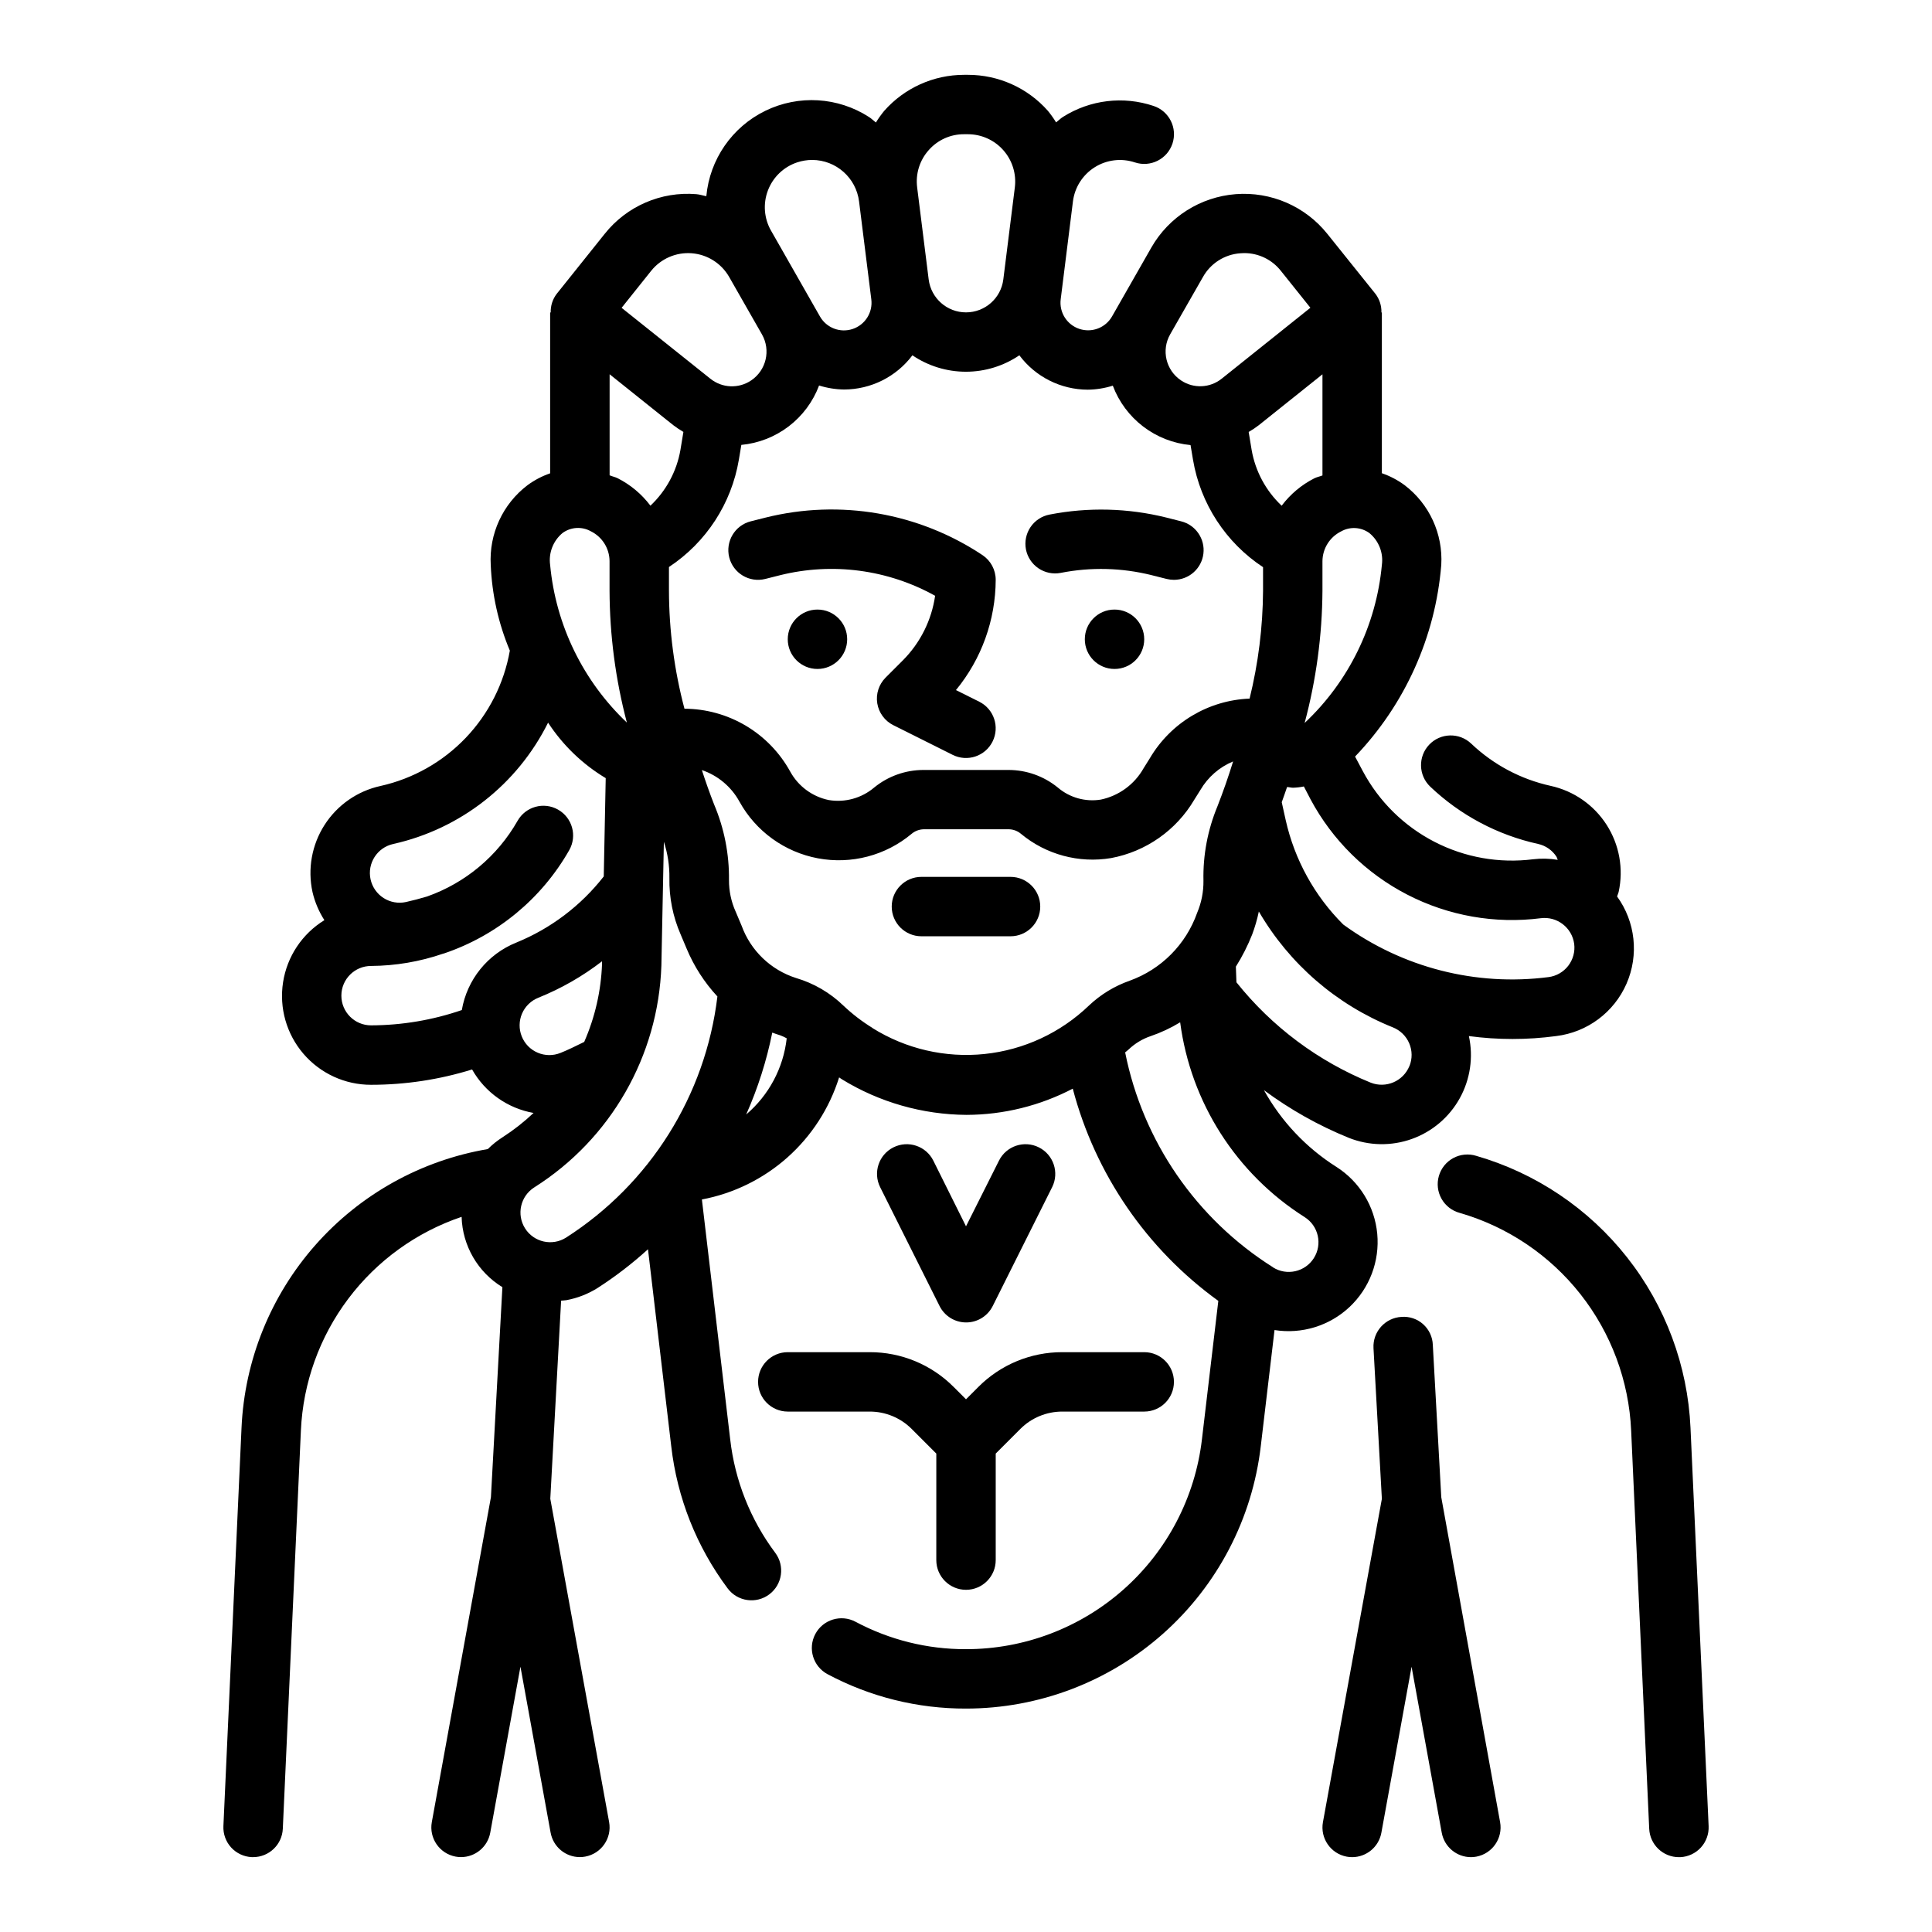 <?xml version="1.0" encoding="UTF-8"?>
<!-- Uploaded to: ICON Repo, www.iconrepo.com, Generator: ICON Repo Mixer Tools -->
<svg fill="#000000" width="800px" height="800px" version="1.1" viewBox="144 144 512 512" xmlns="http://www.w3.org/2000/svg">
 <g>
  <path d="m592 522.38c-0.742-16.441-6.621-32.238-16.805-45.164-10.184-12.926-24.164-22.336-39.977-26.906-2.019-0.629-4.207-0.418-6.07 0.582-1.863 1.004-3.246 2.715-3.832 4.75-0.59 2.031-0.332 4.215 0.711 6.059 1.039 1.84 2.777 3.188 4.824 3.731 12.648 3.656 23.832 11.188 31.98 21.531s12.848 22.98 13.441 36.133l4.785 105.55c0.191 4.211 3.66 7.523 7.871 7.519h0.363c2.086-0.094 4.051-1.016 5.461-2.559 1.406-1.543 2.144-3.582 2.051-5.668z"/>
  <path d="m523.71 500.41c-0.07-2.098-0.996-4.078-2.562-5.481-1.562-1.402-3.633-2.102-5.727-1.941-4.336 0.234-7.664 3.941-7.43 8.281l2.219 39.934-15.617 85.68c-0.777 4.262 2.039 8.352 6.297 9.148 0.477 0.09 0.961 0.137 1.449 0.133 3.801-0.004 7.055-2.723 7.738-6.465l8.004-43.996 7.996 43.996h0.004c0.68 3.742 3.941 6.465 7.746 6.465 0.473 0 0.949-0.043 1.414-0.133 4.262-0.797 7.074-4.887 6.301-9.148l-15.59-86.105z"/>
  <path d="m438.71 227.84c-1.727 3.035-5.359 4.426-8.668 3.32-3.312-1.102-5.383-4.391-4.945-7.852l3.242-25.926c0.469-3.727 2.578-7.047 5.758-9.051 3.176-2.004 7.086-2.477 10.648-1.293 4.133 1.375 8.594-0.859 9.969-4.988 1.371-4.133-0.863-8.594-4.992-9.969-8.035-2.699-16.855-1.637-24.02 2.898-0.668 0.418-1.203 0.984-1.828 1.457h0.004c-0.656-1.07-1.387-2.098-2.18-3.07-5.371-6.074-13.094-9.543-21.199-9.535h-0.992c-8.113 0-15.836 3.484-21.199 9.566-0.797 0.973-1.527 2-2.184 3.07-0.621-0.473-1.156-1.039-1.828-1.457h0.004c-8.238-5.316-18.652-5.941-27.469-1.652-8.812 4.289-14.746 12.871-15.648 22.633-0.891-0.156-1.738-0.465-2.652-0.535-9.344-0.77-18.457 3.18-24.285 10.523l-12.727 15.91c-1.07 1.41-1.629 3.148-1.574 4.918h-0.152v42.629c-2.148 0.738-4.172 1.801-6.004 3.148-6.559 4.988-10.211 12.91-9.738 21.137 0.32 7.809 2.035 15.496 5.062 22.703-1.531 8.691-5.602 16.738-11.699 23.121-6.098 6.383-13.949 10.816-22.562 12.742-6.121 1.336-11.461 5.051-14.84 10.324-3.383 5.273-4.531 11.676-3.195 17.797 0.617 2.644 1.684 5.16 3.148 7.445-5.875 3.606-9.875 9.605-10.945 16.418s0.898 13.75 5.387 18.984c4.484 5.234 11.039 8.242 17.934 8.227 9.078-0.004 18.102-1.371 26.766-4.062 3.438 6.078 9.41 10.305 16.289 11.523-2.527 2.391-5.266 4.539-8.188 6.422-1.422 0.906-2.742 1.961-3.938 3.152-17.68 3.004-33.797 11.973-45.672 25.41-11.871 13.438-18.789 30.535-19.594 48.453l-4.801 105.55c-0.098 2.086 0.641 4.129 2.051 5.672s3.379 2.461 5.465 2.555h0.355c4.211 0.004 7.684-3.309 7.871-7.519l4.793-105.55c0.57-12.629 4.941-24.789 12.543-34.891 7.598-10.102 18.07-17.672 30.047-21.719 0.219 7.641 4.285 14.652 10.809 18.633l-3.039 55.656-15.664 86.105c-0.777 4.262 2.039 8.352 6.297 9.148 0.477 0.09 0.961 0.137 1.449 0.133 3.801-0.004 7.055-2.723 7.738-6.465l8.004-43.996 7.996 43.996h0.004c0.68 3.742 3.941 6.465 7.746 6.465 0.473 0 0.949-0.043 1.414-0.133 4.277-0.781 7.113-4.875 6.34-9.148l-15.59-85.68 2.867-52.508c0.465-0.055 0.938-0.039 1.402-0.125 2.953-0.547 5.773-1.656 8.312-3.258 4.711-3.039 9.164-6.461 13.309-10.234l6.164 52.215c1.566 13.66 6.727 26.656 14.957 37.668 2.609 3.477 7.543 4.184 11.023 1.574 3.477-2.609 4.184-7.543 1.574-11.02-6.566-8.777-10.68-19.137-11.926-30.023l-7.504-63.605v-0.004c8.426-1.59 16.258-5.438 22.664-11.137 6.402-5.699 11.141-13.035 13.699-21.215 0.234 0.148 0.473 0.34 0.715 0.488 9.949 6.109 21.387 9.375 33.062 9.445 9.801-0.027 19.453-2.414 28.141-6.949 5.961 22.648 19.594 42.527 38.574 56.242l-4.344 36.715c-1.801 15.32-9.16 29.441-20.688 39.688-11.523 10.25-26.41 15.906-41.832 15.898-10.215 0.039-20.273-2.461-29.285-7.266-3.84-2.043-8.609-0.586-10.652 3.25-2.043 3.84-0.586 8.609 3.254 10.652 11.285 6.019 23.891 9.148 36.684 9.109 19.277-0.004 37.883-7.09 52.285-19.906 14.398-12.82 23.59-30.48 25.828-49.629l3.644-30.781c7.203 1.148 14.535-1.102 19.859-6.09 5.32-4.988 8.039-12.156 7.363-19.422s-4.672-13.809-10.824-17.727c-8.004-5.062-14.605-12.055-19.203-20.336 6.941 5.148 14.5 9.398 22.508 12.645 5.336 2.121 11.262 2.227 16.668 0.297 5.406-1.93 9.926-5.762 12.711-10.781 2.785-5.019 3.648-10.883 2.426-16.492 7.672 1.031 15.445 1.031 23.117 0 8.242-0.996 15.336-6.277 18.66-13.883 3.32-7.606 2.367-16.398-2.504-23.117 0.109-0.402 0.324-0.789 0.418-1.188h-0.004c1.34-6.121 0.195-12.52-3.184-17.793-3.379-5.273-8.715-8.988-14.832-10.328-7.91-1.742-15.191-5.617-21.059-11.199-3.156-2.996-8.137-2.863-11.133 0.289-2.992 3.156-2.863 8.137 0.293 11.133 7.953 7.555 17.816 12.797 28.527 15.16 2.043 0.438 3.824 1.68 4.945 3.441 0.117 0.254 0.219 0.516 0.305 0.785-2.156-0.363-4.356-0.418-6.523-0.156-8.992 1.137-18.113-0.477-26.164-4.633-8.051-4.156-14.652-10.656-18.93-18.645l-2.094-3.938c13.227-13.797 21.297-31.73 22.844-50.781 0.488-8.234-3.164-16.172-9.734-21.16-1.832-1.348-3.859-2.41-6.008-3.148v-42.605h-0.117c0.051-1.77-0.504-3.508-1.574-4.918l-12.762-15.91c-5.852-7.312-14.945-11.25-24.281-10.523-9.336 0.727-17.711 6.023-22.359 14.152zm53.602 42.918h-0.004c-3.402 1.727-6.363 4.211-8.656 7.262-4.176-3.938-6.965-9.117-7.953-14.77l-0.789-4.777h0.004c0.941-0.543 1.844-1.148 2.707-1.812l16.844-13.469v26.805c-0.715 0.285-1.453 0.41-2.156 0.762zm25.191 155.77h-0.004c-1.637 4.016-6.195 5.969-10.234 4.391-13.949-5.668-26.207-14.832-35.598-26.605l-0.148-4.148c1.703-2.699 3.148-5.551 4.32-8.52 0.742-1.98 1.332-4.019 1.766-6.09 8.086 13.898 20.578 24.703 35.504 30.699 1.949 0.77 3.516 2.289 4.344 4.219 0.828 1.93 0.852 4.109 0.062 6.055zm-26.188-70.684c5.785 10.816 14.719 19.617 25.617 25.238 10.902 5.625 23.25 7.805 35.418 6.25 4.301-0.531 8.23 2.492 8.824 6.785 0.27 2.07-0.297 4.164-1.57 5.82-1.273 1.656-3.152 2.738-5.227 3.004-19.246 2.484-38.715-2.504-54.402-13.934-7.606-7.578-12.891-17.168-15.246-27.645l-1.055-4.769c0.465-1.34 0.977-2.668 1.41-4.016 0.512 0 1.023 0.18 1.574 0.18h-0.004c0.969-0.027 1.934-0.141 2.883-0.336zm-1.574-20.246c3.059-11.43 4.648-23.199 4.723-35.031v-7.871c0.035-3.348 1.949-6.391 4.953-7.871 2.367-1.332 5.293-1.156 7.488 0.449 2.492 2.047 3.746 5.246 3.305 8.445-1.488 15.988-8.766 30.883-20.469 41.879zm-26.953-118.18c2.027-3.633 5.754-6 9.902-6.297 0.348 0 0.684-0.047 1.023-0.047 3.805-0.012 7.398 1.73 9.746 4.723l7.809 9.762-23.473 18.773c-3.113 2.519-7.504 2.711-10.824 0.473-3.996-2.688-5.25-7.996-2.875-12.184zm-30.512 29.852c2.25-0.027 4.484-0.387 6.629-1.062 1.613 4.289 4.402 8.043 8.043 10.824 3.644 2.785 7.992 4.488 12.559 4.918l0.652 3.891c1.969 11.652 8.695 21.965 18.562 28.465v6.297c-0.066 9.621-1.262 19.199-3.566 28.535-10.941 0.43-20.91 6.398-26.457 15.84l-1.637 2.621c-2.41 4.273-6.543 7.301-11.344 8.305-4.078 0.656-8.234-0.512-11.375-3.188-3.676-3.004-8.273-4.652-13.02-4.668h-22.641c-4.746 0.016-9.344 1.66-13.02 4.66-3.328 2.816-7.723 4.031-12.023 3.316-4.356-0.895-8.102-3.664-10.234-7.566-2.766-5.016-6.82-9.203-11.742-12.129-4.926-2.926-10.543-4.484-16.273-4.512-2.695-10.199-4.078-20.703-4.109-31.254v-6.297c9.859-6.508 16.57-16.816 18.531-28.465l0.652-3.898c4.566-0.43 8.918-2.133 12.559-4.918 3.644-2.781 6.43-6.535 8.043-10.824 2.148 0.676 4.379 1.035 6.629 1.062 7.121-0.016 13.824-3.371 18.105-9.062 4.184 2.836 9.117 4.352 14.172 4.352 5.051 0 9.984-1.516 14.168-4.352 4.277 5.719 10.996 9.094 18.137 9.109zm-42.172-63.465c2.367-2.711 5.801-4.258 9.402-4.234h0.992c3.594 0 7.019 1.543 9.398 4.238 2.383 2.695 3.492 6.285 3.047 9.852l-3.055 24.402c-0.629 4.984-4.867 8.719-9.887 8.719-5.023 0-9.258-3.734-9.891-8.719l-3.055-24.402h0.004c-0.461-3.57 0.648-7.168 3.043-9.855zm-42.594 10.652c1.336-3.512 4.18-6.238 7.746-7.426 1.281-0.422 2.625-0.641 3.977-0.645 6.328 0.012 11.66 4.738 12.43 11.02l3.242 25.922v0.004c0.438 3.461-1.633 6.75-4.945 7.852-3.309 1.105-6.938-0.285-8.664-3.32l-2.188-3.832-8.219-14.43-2.527-4.426v0.004c-1.883-3.266-2.195-7.203-0.852-10.723zm-1.574 38.18c2.375 4.188 1.121 9.5-2.875 12.184-3.32 2.238-7.711 2.047-10.824-0.473l-23.504-18.773 7.824-9.793c2.59-3.234 6.613-4.984 10.746-4.668 4.133 0.316 7.84 2.652 9.91 6.242zm-23.539 24.016c0.863 0.66 1.77 1.266 2.711 1.812l-0.789 4.785c-0.988 5.648-3.777 10.824-7.949 14.762-2.293-3.051-5.258-5.535-8.66-7.262-0.699-0.355-1.441-0.473-2.156-0.789v-26.777zm-29.297 28.582c2.195-1.59 5.117-1.762 7.484-0.438 3.004 1.48 4.918 4.523 4.953 7.871v7.871c0.043 11.797 1.582 23.539 4.59 34.945-11.617-11-18.844-25.844-20.336-41.77-0.445-3.207 0.809-6.418 3.309-8.48zm-26.711 126.44c-7.742 2.66-15.863 4.027-24.051 4.055-4.348 0-7.871-3.523-7.871-7.871s3.523-7.871 7.871-7.871c6.488-0.043 12.926-1.137 19.059-3.246l0.301-0.078c14.035-4.75 25.84-14.496 33.164-27.379 2.141-3.785 0.809-8.586-2.977-10.73-3.785-2.141-8.586-0.809-10.727 2.977-5.324 9.355-13.84 16.473-23.988 20.051-1.836 0.551-3.707 1.047-5.59 1.465-2.039 0.445-4.172 0.062-5.93-1.062-1.758-1.125-2.996-2.906-3.445-4.945-0.93-4.246 1.758-8.445 6.008-9.375 17.828-3.981 32.906-15.797 41.035-32.156 3.914 5.992 9.133 11.023 15.273 14.703l-0.52 26.047v0.004c-6.066 7.773-14.066 13.82-23.199 17.539-7.582 3.055-13.035 9.82-14.414 17.875zm15.879 6.977c-0.777-1.941-0.75-4.106 0.07-6.027 0.824-1.918 2.375-3.434 4.312-4.207 6.047-2.434 11.734-5.684 16.895-9.668v0.727c-0.262 7.113-1.863 14.117-4.723 20.641-2.363 1.172-4.402 2.164-6.297 2.922v-0.004c-1.941 0.785-4.117 0.762-6.039-0.062-1.926-0.82-3.445-2.375-4.219-4.32zm11.754 53.324h-0.004c-3.672 2.328-8.539 1.238-10.867-2.438-2.328-3.672-1.234-8.539 2.438-10.867 20.262-12.805 32.875-34.809 33.684-58.766l0.66-32.82 0.004 0.004c1.012 3.098 1.508 6.344 1.461 9.605-0.09 5.141 0.926 10.242 2.984 14.953l1.574 3.731v0.004c1.953 4.68 4.715 8.98 8.164 12.695-3.152 26.219-17.859 49.656-40.102 63.898zm47.727-32.629c3.09-6.957 5.41-14.234 6.91-21.695 0.707 0.242 1.402 0.527 2.125 0.723 0.59 0.219 1.156 0.48 1.703 0.789-0.879 7.848-4.723 15.066-10.738 20.184zm33.488-22.914v-0.004c-2.766-1.699-5.348-3.68-7.707-5.91-3.543-3.434-7.863-5.953-12.598-7.344-6.684-2.141-12-7.254-14.395-13.848l-1.574-3.731h-0.004c-1.184-2.633-1.785-5.488-1.77-8.375 0.082-6.875-1.258-13.691-3.938-20.02-1.172-2.992-2.25-6.047-3.25-9.125 4.254 1.441 7.809 4.43 9.965 8.367 4.34 7.859 11.965 13.367 20.789 15.02 8.824 1.656 17.926-0.723 24.816-6.477 0.895-0.758 2.023-1.188 3.195-1.219h22.641c1.172 0.031 2.297 0.465 3.188 1.227 6.644 5.496 15.348 7.836 23.852 6.406 9.234-1.723 17.273-7.359 22.043-15.453l1.637-2.613c1.988-3.391 5.027-6.043 8.66-7.547-1.234 4.016-2.629 7.996-4.156 11.91-2.586 6.231-3.848 12.934-3.703 19.68 0.039 2.926-0.527 5.828-1.668 8.523-2.957 8.371-9.512 14.973-17.859 17.988-4.027 1.41-7.711 3.652-10.809 6.582-7.535 7.242-17.27 11.766-27.664 12.848s-20.852-1.336-29.715-6.875zm106.12 63.41v-0.004c-20.32-12.801-34.488-33.391-39.18-56.945 0.309-0.27 0.629-0.496 0.938-0.789 1.648-1.57 3.617-2.766 5.769-3.5 2.754-0.938 5.391-2.172 7.871-3.684 2.797 21.246 14.879 40.156 32.984 51.621 3.676 2.324 4.773 7.184 2.453 10.859-2.32 3.68-7.184 4.777-10.859 2.453z"/>
  <path d="m404.37 291.11c-16.906-11.246-37.762-14.859-57.465-9.949l-3.938 0.992c-4.215 1.059-6.773 5.336-5.715 9.555 1.062 4.219 5.34 6.777 9.559 5.715l3.938-0.992h-0.004c13.887-3.449 28.566-1.496 41.07 5.457-0.93 6.461-3.918 12.449-8.52 17.082l-4.613 4.613c-1.781 1.789-2.598 4.324-2.195 6.82 0.406 2.492 1.984 4.641 4.242 5.773l15.742 7.871h0.004c3.891 1.945 8.621 0.367 10.562-3.527 1.945-3.891 0.367-8.617-3.527-10.562l-6.172-3.078c6.777-8.234 10.496-18.559 10.535-29.219 0-2.633-1.316-5.09-3.504-6.551z"/>
  <path d="m415.88 289.57c0.395 2.051 1.586 3.863 3.316 5.035 1.727 1.172 3.852 1.609 5.902 1.215 7.992-1.574 16.23-1.363 24.129 0.613l3.938 0.992c0.633 0.156 1.281 0.234 1.934 0.238 3.977-0.004 7.328-2.965 7.812-6.91 0.488-3.945-2.043-7.633-5.898-8.598l-3.938-1c-10.129-2.519-20.684-2.785-30.93-0.789-2.051 0.391-3.863 1.578-5.039 3.305-1.172 1.727-1.613 3.848-1.227 5.898z"/>
  <path d="m447.23 313.41c0 4.348-3.523 7.871-7.871 7.871s-7.871-3.523-7.871-7.871 3.523-7.871 7.871-7.871 7.871 3.523 7.871 7.871"/>
  <path d="m368.51 313.41c0 4.348-3.527 7.871-7.875 7.871-4.348 0-7.871-3.523-7.871-7.871s3.523-7.871 7.871-7.871c4.348 0 7.875 3.523 7.875 7.871"/>
  <path d="m411.8 376.38h-23.617 0.004c-4.348 0-7.871 3.523-7.871 7.871s3.523 7.871 7.871 7.871h23.617-0.004c4.348 0 7.875-3.523 7.875-7.871s-3.527-7.871-7.875-7.871z"/>
  <path d="m352.77 502.34c-4.348 0-7.871 3.523-7.871 7.871 0 4.348 3.523 7.871 7.871 7.871h21.703c4.18-0.008 8.191 1.652 11.141 4.613l6.519 6.519-0.004 28.227c0 4.348 3.527 7.875 7.875 7.875s7.871-3.527 7.871-7.875v-28.227l6.519-6.519h-0.004c2.949-2.961 6.961-4.621 11.141-4.613h21.703c4.348 0 7.871-3.523 7.871-7.871 0-4.348-3.523-7.871-7.871-7.871h-21.703c-8.355-0.023-16.375 3.301-22.27 9.227l-3.258 3.258-3.258-3.258h-0.004c-5.891-5.926-13.91-9.25-22.27-9.227z"/>
  <path d="m400 494.46c2.996 0.02 5.742-1.668 7.082-4.352l15.742-31.488h0.004c1.941-3.891 0.363-8.621-3.527-10.562-3.891-1.945-8.621-0.367-10.562 3.523l-8.738 17.406-8.66-17.406c-1.945-3.891-6.672-5.469-10.566-3.523-3.891 1.941-5.469 6.672-3.523 10.562l15.742 31.488c1.328 2.656 4.035 4.34 7.008 4.352z"/>
 </g>
</svg>